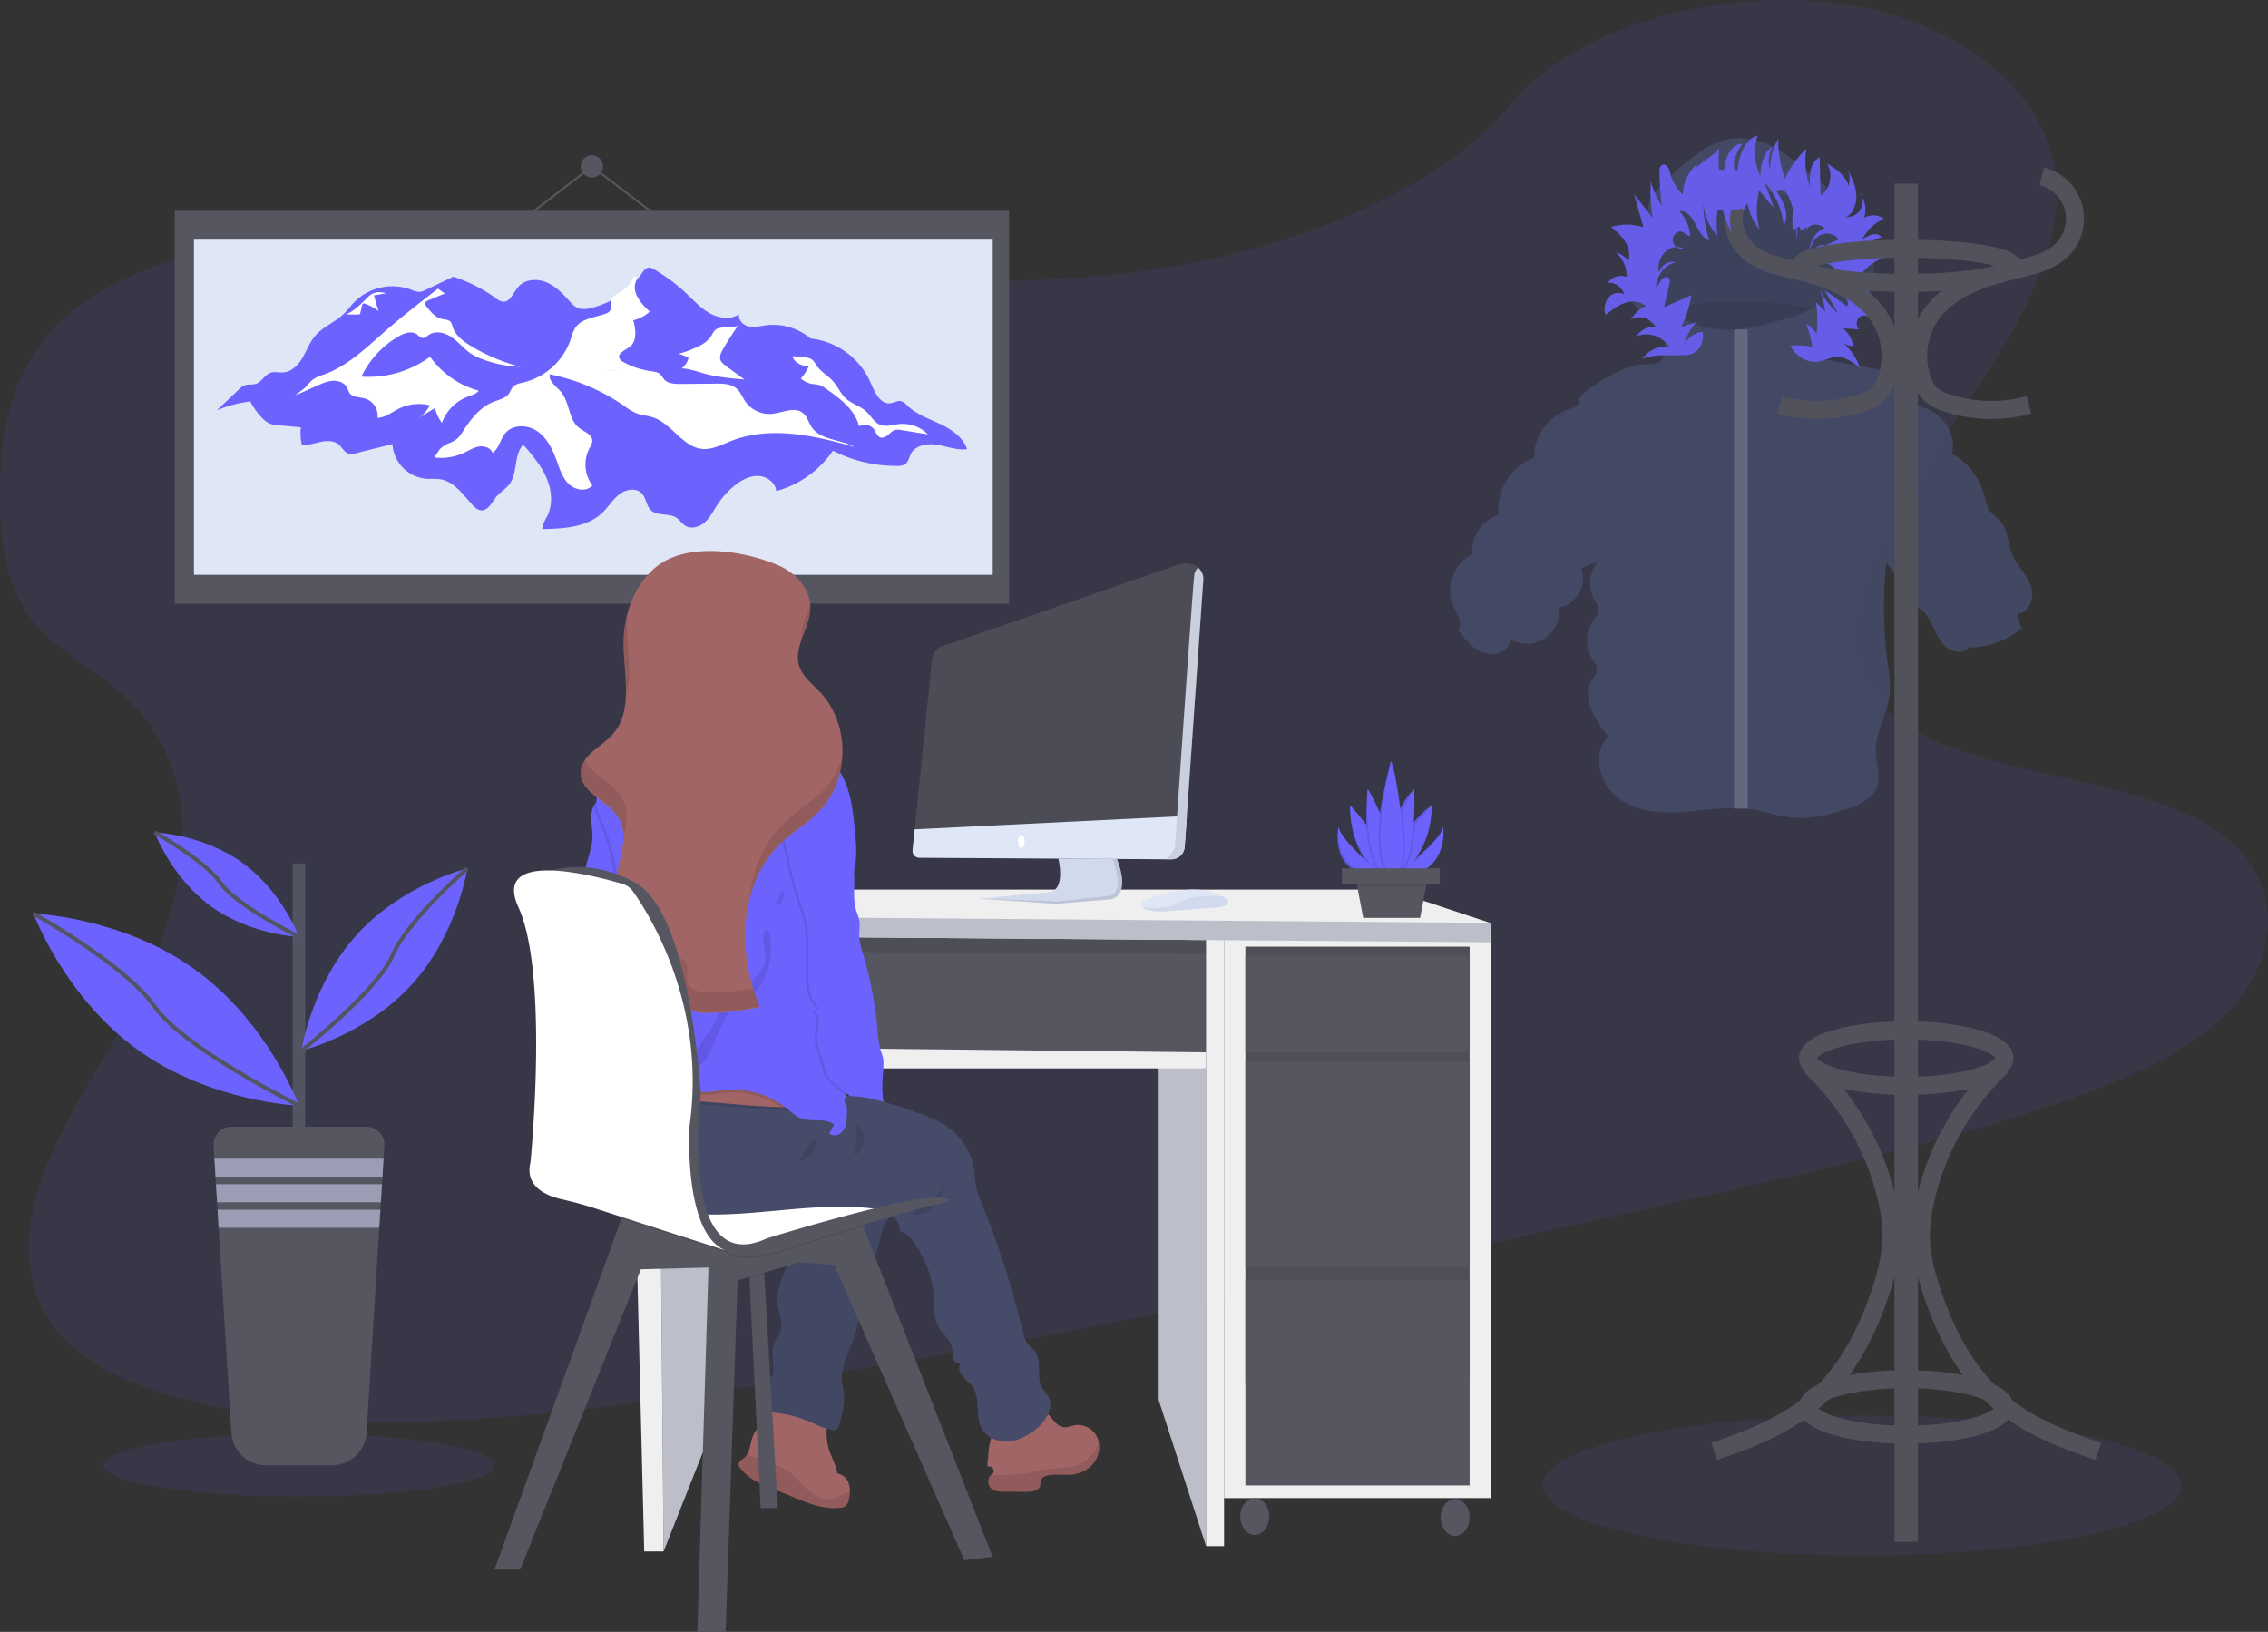 <svg data-name="Layer 1" xmlns="http://www.w3.org/2000/svg" xmlns:xlink="http://www.w3.org/1999/xlink" width="1130.08" height="813.14"><rect width="100%" height="100%" fill="#333333" stroke="none"/><defs><linearGradient id="a" x1="335.59" y1="227.76" x2="336.95" y2="227.76" gradientUnits="userSpaceOnUse"><stop offset="0" stop-color="gray" stop-opacity=".25"/><stop offset=".54" stop-color="gray" stop-opacity=".12"/><stop offset="1" stop-color="gray" stop-opacity=".1"/></linearGradient><linearGradient id="b" x1="336.95" y1="228.29" x2="344.66" y2="228.29" xlink:href="#a"/><linearGradient id="c" x1="458.41" y1="588.17" x2="460.73" y2="588.17" xlink:href="#a"/></defs><path d="M584.48 132.75c-71.37 12.06-142.64 6.89-211.2-.63s-136.95-17.34-208.35-14.38c-45.93 1.9-97.08 11-129.15 37.45C4.91 180.63.1 214.96.04 245.95c-.08 23.31 1.94 47.43 18.46 66 11.48 12.88 29.15 22.11 42.46 34 46.31 41.3 32.23 106.33 1.84 161.62-14.26 25.94-31.7 51.45-41.41 78s-11 55 6.38 76.65c17.18 21.35 50.49 33.49 85.27 39.76 70.54 12.74 149.13 4.83 225.17-5.89 168.28-23.73 334.83-60.85 501.02-97.88 61.49-13.71 123.25-27.48 182.49-47.24 32.9-11 66.4-24.69 87.65-46 27-27 27.68-63.93 1.66-86-43.66-37-142.48-28.79-176.25-71.09-18.58-23.29-10.49-54.92 4.3-82.86 31.71-59.92 93-119.12 85.06-178.86-5.48-41-47.29-74.93-103.33-83.77-58.74-9.26-134.18 8.3-168 49.56-34.77 42.51-105.31 70.16-168.33 80.8z" fill="#6c63ff" opacity=".1"/><path fill="#565661" d="M87.07 105.03h415.7v195.79H87.07z"/><path fill="#dfe6f5" d="M96.65 119.43h398v166.99h-398z"/><path d="M124.67 200.04a61.67 61.67 0 00-16.63 4.44l11-10.46a8.59 8.59 0 012.82-2c1.78-.68 3.83-.16 5.65-.76 2.93-1 4.39-4.52 7.31-5.53 2-.68 4.18 0 6.28-.15 4.19-.28 7.51-3.7 9.64-7.33s3.56-7.7 6.29-10.9c3.87-4.55 9.87-6.75 14.19-10.89 1.92-1.84 3.47-4 5.31-5.93a26.83 26.83 0 0128.32-6.21 10.45 10.45 0 004.19 1.11 8.81 8.81 0 003.27-1.07l13.54-6.49a75.79 75.79 0 0121.19 10.7 7.45 7.45 0 003.54 1.73c3.62.29 5.16-4.36 7.47-7.16 3.16-3.84 9.06-4.44 13.71-2.67s8.28 5.43 11.58 9.1c1.51 1.69 3.1 3.48 5.26 4.15a10.76 10.76 0 005.43-.13 43 43 0 0025.76-17.37c.93-1.36 2.08-2.94 3.73-2.92a4.68 4.68 0 012.22.81 88.52 88.52 0 0116.21 12.08c3.74 3.52 7.24 7.41 11.73 9.91s10.35 3.32 14.64.51c-.7 2.79 2 5.47 4.81 6.06s5.72-.22 8.58-.59a28.92 28.92 0 0122.18 6.57 37.06 37.06 0 0129.73 21.64c2.12 4.89 4.93 11.44 10.2 10.63 1.77-.27 3.47-1.45 5.21-1a7 7 0 013 2.12c4.52 4.4 10.69 6.53 16.38 9.23s11.45 6.56 13.45 12.53c-4.93.69-9.8-1.3-14.71-2.13s-10.9.05-13.25 4.45c-.94 1.78-1.25 4.05-2.9 5.2a6.62 6.62 0 01-3.71.83 68.68 68.68 0 01-32.25-7.58 50.73 50.73 0 01-28.27 20.15c-.32-4.34-4.84-7.5-9.2-7.56s-8.42 2.26-11.78 5a41.93 41.93 0 00-8.43 9.45c-1.93 3-3.53 6.23-6.15 8.6s-6.72 3.61-9.73 1.75c-1.67-1-2.74-2.85-4.38-3.95-3.73-2.49-9.43-.67-12.71-3.74-2.37-2.22-2.41-6.14-4.68-8.46-2.87-2.93-8-1.95-11.21.58s-5.35 6.21-8.3 9.05c-7.65 7.37-19.36 8-30 8.2 0-2.37 1.48-4.43 2.52-6.55 2.95-6 2.14-13.25-.57-19.34s-7.11-11.18-11.42-16.18c-4.86 5.18-2.63 14.21-7 19.84-1.77 2.29-4.45 3.74-6.3 6-2.31 2.78-4.11 7.14-7.71 6.87-1.76-.13-3.18-1.45-4.37-2.75-4.59-5-8.82-11.32-15.49-12.62-2.61-.51-5.31-.16-8-.39a18.58 18.58 0 01-16.34-17.24c-5.64 1.53-11.68 2.84-17.32 4.37-1.57.43-3.28.86-4.8.27-2-.79-3-3.05-4.65-4.44-2.43-2-6-1.92-9.06-1.26s-6.17 1.78-9.31 1.43a26.14 26.14 0 01-.48-8.73l-11.2-1a13.7 13.7 0 01-4.32-.84 11.17 11.17 0 01-2.86-1.91 35.62 35.62 0 01-6.85-9.13z" fill="#6c63ff"/><path d="M152.26 192.91c1.38-1.43 2.56-3.09 4.21-4.19a19.66 19.66 0 014.66-2c12-4.23 21.37-13.47 30.95-21.83 8.44-7.37 17.31-14.23 26.17-21.08l3.37 2.46-8.09 3.3c-.78.32-1.68.8-1.72 1.64a2.23 2.23 0 00.64 1.42c2.08 2.68 4.42 5.54 7.73 6.29 1.58.36 3.49.31 4.47 1.6a6.17 6.17 0 01.8 2.08c1.28 4.36 5.23 7.35 9.11 9.72a91.46 91.46 0 0024.66 10.42 58.1 58.1 0 01-19.18-3.88 27.3 27.3 0 01-5.23-2.57c-3.49-2.28-6.11-5.67-9.5-8.09s-8.23-3.71-11.64-1.32c-.93.66-1.83 1.6-3 1.54s-2-1.18-3-1.87c-2.55-1.82-6.11-.61-8.84.93a45.76 45.76 0 00-18.72 20.19 52.19 52.19 0 0034.2-9.89 44.1 44.1 0 0024.27 16.91c-1.44 1.75-3.81 2.32-5.92 3.14a21.7 21.7 0 00-12.45 12.92 20.7 20.7 0 01-3.46-7.39 98.35 98.35 0 00-9.4 6 20.36 20.36 0 006.86-7.39 22.94 22.94 0 00-15.46 1.66c-3.5 1.72-6.74 4.4-10.64 4.61a9 9 0 00-6.29-9.69c-2.75-.77-6.3-.45-7.78-2.9a20.41 20.41 0 01-.89-2.16c-1.14-2.55-4.16-3.83-6.95-3.75s-5.42 1.22-8 2.35c-3.68 1.62-7.33 3.4-11.07 4.86 1.69-1.44 3.58-2.48 5.13-4.04zM216.55 227.98a27.22 27.22 0 0014.54-2.31c2.48-1.15 4.85-2.69 7.54-3.15s5.94.61 6.83 3.2c3.23-2.32 3.82-6.93 6.41-9.95 3.81-4.45 11.2-4.17 16-.8s7.48 9 9.48 14.46c1.51 4.16 2.86 8.61 6 11.7s8.91 4.09 11.84.77a17.41 17.41 0 01-1.58-18.33c.68-1.29 1.55-2.59 1.5-4-.11-3.14-4-4.38-6.5-6.3-5.41-4.14-4.7-12.78-9.08-18-2.32-2.77-6.25-5.21-5.58-8.76a98.4 98.4 0 0137.09 15.78 30.42 30.42 0 005.82 3.53c2.76 1.11 5.81 1.24 8.62 2.2 9.35 3.18 14.76 14.88 24.6 15.69 4.9.4 9.49-2.12 14.07-3.93 19.47-7.69 41.44-2.84 61.57 2.91-7-3.85-16.89-3.28-21.33-9.92-1.52-2.27-2.19-5.19-4.3-6.93-4.14-3.42-10.19-.13-15.54.38a14.65 14.65 0 01-13.2-6.19c-1.44-2.11-2.35-4.63-4.24-6.33-2.77-2.48-6.86-2.58-10.58-2.54l-17.45.16c-2.93 0-6.23-.11-8.19-2.29a24.12 24.12 0 00-2.12-2.69c-1.15-1-2.75-1.13-4.24-1.34a40.63 40.63 0 01-13.88-4.59 4.12 4.12 0 01-2-1.8c-1.12-2.65 2.94-4.12 5.21-5.89 3.7-2.9 2.88-8.61 1.7-13.15a16.82 16.82 0 008.15-4.34c-4.2-3.87-8.81-9.15-7-14.56.4-1.19.62-3.12-.63-3.09a18.88 18.88 0 01-8 8.62 7.27 7.27 0 00-2.88 2.13c-1.27 2 .05 5.05-1.53 6.83a4.77 4.77 0 01-2.05 1.2c-5.27 1.89-11.76 2.28-14.93 6.9a23.46 23.46 0 00-2.39 6 33.12 33.12 0 01-23.51 21.31c-1.82.42-3.81.75-5.09 2.11-1 1-1.34 2.43-2.17 3.55-1.66 2.25-4.67 2.86-7.28 3.86-7.47 2.85-12.06 9.37-16.23 15.82-1.76 2.72-3.05 3.54-5.94 4.81a14.8 14.8 0 00-4.77 2.94c-.27.3-2.99 4.29-2.76 4.32z" fill="#fff"/><path d="M348.58 172.27a49.26 49.26 0 01-10.4 4 20.85 20.85 0 014.9 2.11 9.31 9.31 0 01-3.44 5.19c4 .13 7.79 1.6 11.64 2.65 6.39 1.73 13 2.3 19.62 2.87l-9-6.57c-1.32-1-2.74-2.06-3.07-3.66a6.47 6.47 0 011.08-4.19c2.28-4.31 5.05-8.25 7.67-12.33-3.22 1.11-7.45.19-10.35 1.54-1.81.84-2.13 2.62-3.21 4.11a15.09 15.09 0 01-5.44 4.28zM403.04 182.33a20.49 20.49 0 01-4 6.26 11 11 0 005.75 2.75 27.39 27.39 0 013.27.47 11.92 11.92 0 013.47 1.87c7 4.85 14.53 10.44 16.48 18.73a5.87 5.87 0 017.66 1.73c.86 1.31 1.3 3.09 2.73 3.73s3-.2 4.13-1.17 2.25-2.16 3.72-2.5a7.14 7.14 0 012.76.09l13.31 2.15a17.61 17.61 0 00-14.26-5.13c-3.22.35-6.58 1.57-9.57.35s-4.53-4.44-6.89-6.62c-3-2.78-7.33-3.84-10.32-6.65-2.49-2.36-3.81-5.7-6.07-8.28-2.45-2.81-5.94-4.63-8.09-7.67-.87-1.23-1.56-2.68-2.84-3.46-2.25-1.36-6.87-1.24-9.43-1.48.61 3.01 5.31 5.38 8.19 4.83zM171.79 156.57a66.89 66.89 0 006.79.12 1.2 1.2 0 00.63-.15 1.15 1.15 0 00.35-.71l.81-3.58a1.41 1.41 0 01.4-.84 1.4 1.4 0 011.36 0 25.16 25.16 0 016.51 3.62q-1.28-3.87-2.28-7.83l6.13-1.08c-4.65-1.11-7-.55-10 2.74-1.76 1.89-8 7.88-10.7 7.71z" fill="#fff"/><circle cx="294.92" cy="82.92" r="5.57" fill="#565661"/><path fill="none" stroke="#565661" stroke-miterlimit="10" d="M259.22 110.42l35.7-27.5 36.07 27.5"/><path d="M335.59 227.62l.44.28.92-.1z" transform="translate(-34.96 -43.43)" fill="url(#a)"/><path d="M337 227.8l7.71 1a17.93 17.93 0 00-7.71-1z" transform="translate(-34.96 -43.43)" fill="url(#b)"/><path fill="#565661" d="M322 461.24h283.43v65.63H322z"/><path opacity=".1" d="M322 461.24h283.43v65.63H322z"/><path fill="#bcbec9" d="M355.91 529.03l1.99 175.21-27.26 68.82-2.11-244.03h27.38z"/><path fill="#565661" d="M324.99 473.84l275.95 1.66v48.88H324.99v-50.54z"/><path fill="#bcbec9" d="M577.33 529.03l23.61 3.33V770.4l-23.61-72.81V529.03z"/><path fill="#efeff0" d="M609.91 463.87H742.9v282.6H609.91z"/><path fill="#565661" d="M620.55 471.72h111.71v217.23H620.55z"/><path opacity=".1" d="M620.55 471.72h111.71v217.23H620.55z"/><path fill="#565661" d="M620.55 476.17h111.71v48.21H620.55zM620.55 529.03h111.71v102.4H620.55zM620.55 637.75h111.71v102.4H620.55z"/><ellipse cx="625.21" cy="755.67" rx="7.2" ry="9.2" fill="#565661"/><ellipse cx="725.06" cy="756.11" rx="7.2" ry="9.2" fill="#565661"/><path fill="#efeff0" d="M321 773.06h9.64l-2.65-306.74h-14.64L321 773.06zM600.94 463.87V770.4h8.97V466.32l-8.97-2.45z"/><path fill="#efeff0" d="M328.46 521.38v10.98h272.48v-7.98l-272.48-3zM346.93 443.26h345.44l50.2 16.62v9.64l-430.88-3.32v-9.81l35.24-13.13z"/><path fill="#bcbec9" d="M311.69 456.39l430.88 3.49v9.64l-430.88-3.32v-9.81z"/><path d="M460.68 589.14l-2-.3v-.25c-.06-.47-.13-.93-.2-1.4.82.65 1.6 1.3 2.32 1.95z" transform="translate(-34.96 -43.43)" fill="url(#c)"/><path d="M382.26 700.12c1.3-.3 2.62-.55 3.94-.73a47.42 47.42 0 0126.62 3.92c-.84 6.18-1.67 12.57.11 18.54 1.24 4.2 3.73 8 4.26 12.38a7.3 7.3 0 015.75 5.08 11.05 11.05 0 01.57 3.56 19 19 0 01-.56 4.44 4.48 4.48 0 01-4.8 4c-7.74.88-15.33-2.17-22.53-5.16l-14-5.82c-1.64-.68-3.29-1.37-4.86-2.21a26.63 26.63 0 01-7.79-6.37 3.55 3.55 0 01-.91-1.65c-.26-1.76 1.8-2.81 3.11-4a6.23 6.23 0 001-1.22c1.55-2.34 1.7-5.57 2.63-8.33 2.2-6.55 9-10.77 11.4-17.16.13-.35.25-.7.35-1.06" fill="#a26565"/><path d="M423.51 742.87a19 19 0 01-.56 4.44 4.48 4.48 0 01-4.8 4c-7.74.88-15.33-2.17-22.53-5.16l-14-5.82c-1.64-.68-3.29-1.37-4.86-2.21a26.63 26.63 0 01-7.79-6.37 3.55 3.55 0 01-.91-1.65c-.26-1.76 1.8-2.81 3.11-4a6.23 6.23 0 001-1.22c3.86.83 8.65 3.26 11.6 4.2a35.22 35.22 0 018.44 3.53c3.68 2.36 6.33 6 9.45 9s7.15 5.73 11.5 5.36a19 19 0 006.54-2.26z" opacity=".1"/><path d="M407.12 600.76a4.63 4.63 0 01-1.7 5c-1.31.81-3 .7-4.3 1.58-1.61 1.13-1.84 3.37-2.12 5.31-1 6.67-4.31 12.72-7.14 18.85s-5.22 12.82-4.18 19.48c.71 4.52 2.93 9.34.85 13.41-.51 1-1.27 1.89-1.85 2.86-2.85 4.76-1.23 10.79-1.34 16.33a3.23 3.23 0 01-.39 1.77 4.89 4.89 0 01-1.58 1.22 8.38 8.38 0 00-3.41 6.43 24.57 24.57 0 00.9 7.46 4.44 4.44 0 001.23 2.6 4.6 4.6 0 002.69.76 59.84 59.84 0 0118.26 4.44c3.79 1.58 7.47 3.56 11.5 4.32a3 3 0 002.36-.25 3.25 3.25 0 001-1.73c1.55-5.1 3.12-10.36 2.59-15.66-.23-2.28-.84-4.51-1-6.79-.7-9 5.39-17.12 7.32-26 .87-4 .87-8.14 1.49-12.18 1.68-11.07 7.78-21 10.13-31.95a34.73 34.73 0 011.52-6c1.75-4.24 5.8-7.68 5.89-12.27a4.78 4.78 0 00-.76-2.86 6.48 6.48 0 00-3.57-2 121.87 121.87 0 00-16.63-3.32 31.35 31.35 0 00-7.78-.54 22.9 22.9 0 00-9.52 3.36c-3.78 2.36-1.3 2.93-.46 6.37z" fill="#454b69"/><path d="M407.12 600.76a4.63 4.63 0 01-1.7 5c-1.31.81-3 .7-4.3 1.58-1.61 1.13-1.84 3.37-2.12 5.31-1 6.67-4.31 12.72-7.14 18.85s-5.22 12.82-4.18 19.48c.71 4.52 2.93 9.34.85 13.41-.51 1-1.27 1.89-1.85 2.86-2.85 4.76-1.23 10.79-1.34 16.33a3.23 3.23 0 01-.39 1.77 4.89 4.89 0 01-1.58 1.22 8.38 8.38 0 00-3.41 6.43 24.57 24.57 0 00.9 7.46 4.44 4.44 0 001.23 2.6 4.6 4.6 0 002.69.76 59.84 59.84 0 0118.26 4.44c3.79 1.58 7.47 3.56 11.5 4.32a3 3 0 002.36-.25 3.25 3.25 0 001-1.73c1.55-5.1 3.12-10.36 2.59-15.66-.23-2.28-.84-4.51-1-6.79-.7-9 5.39-17.12 7.32-26 .87-4 .87-8.14 1.49-12.18 1.68-11.07 7.78-21 10.13-31.95a34.73 34.73 0 011.52-6c1.75-4.24 5.8-7.68 5.89-12.27a4.78 4.78 0 00-.76-2.86 6.48 6.48 0 00-3.57-2 121.87 121.87 0 00-16.63-3.32 31.35 31.35 0 00-7.78-.54 22.9 22.9 0 00-9.52 3.36c-3.78 2.36-1.3 2.93-.46 6.37z" opacity=".05"/><path fill="#565661" d="M387.55 751.47h-8.53l-5.58-114.64-.39-6.52 7.25-2.55.49 6.93 6.76 116.78z"/><path opacity=".1" d="M380.79 634.69l-7.35 2.14-.39-6.52 7.25-2.55.49 6.93z"/><path fill="#565661" d="M494.58 775.72l-14.07 1.7-64.82-147.11-17.48-1.28-30.7 8.96-5.97 175.15h-14.07l5.54-181.55-33.69.86-60.12 149.66h-12.79l63.23-174.91 2.44-6.74 94.23-3.23 23.49 13.17.3.76 64.48 164.56z"/><path d="M430.1 611.16c-20.25 6.1-41.27 12.76-41.27 12.76s-19.17 6.69-27.29 0a12.27 12.27 0 00-3.39-1.87 16.7 16.7 0 003.39 1.87l-51.9-16.73 2.43-6.73 94.24-3.23 23.49 13.17z" opacity=".1"/><path d="M334.25 582.13l38.37-8.56s91.68 17.06 98.5 23.88c0 0-73.34 14.92-81.44 20s-56.29 10.73-55.43-35.32z" fill="#fff"/><path d="M317.75 486.24c-3 9.51-11.19 18.08-21.16 18.49a3.69 3.69 0 01-2.11-.38c-1.25-.78-1.28-2.61-.77-4s1.4-2.64 1.54-4.1a2.68 2.68 0 00-.06-.89c-.26-1.19-1.23-2.25-2.37-2a4 4 0 00.85-5.31 12 12 0 01-1.22-1.64c-.83-1.7.46-3.61 1-5.43 1.11-4-1.71-8-1.94-12.17-.2-3.73 1.69-7.24 2.16-10.94.75-6-2.23-11.75-2.58-17.74-.24-4.18.79-8.32 1.94-12.35 1-3.6 2.13-7.24 2.2-11 0-2.73-.47-5.43-.6-8.15a14.19 14.19 0 011.31-7.24 5.79 5.79 0 013.29-2.81c3.28-1.1 5.43.61 5.91 3.72.8 5.29.34 10.69 1.39 16a75 75 0 004.39 14.49c1.77 4.22 3.92 8.3 5.28 12.67a69.8 69.8 0 012.19 11c1.34 9.99 2.39 20.27-.64 29.78z" fill="#6c63ff"/><path d="M545.51 728.28a15.51 15.51 0 01-10.93 6.44c-4.34.54-8.85-.55-13.06.64a4 4 0 00-3 2.31 24.54 24.54 0 00-.19 2.45c-.49 2.67-4 3.27-6.73 3.25l-11.26-.07c-2.34 0-4.93-.13-6.61-1.75a4.92 4.92 0 01-.1-6.48 2.22 2.22 0 10-1.44-4.2 11.94 11.94 0 01.21-4.41c0-4.18 1-11.18 3.94-14.45 3.61-4.07 9.87-9.33 15.32-10.42a12 12 0 0110.38 2.98c2.58 2.4 4.46 6.16 8 6.58 1.93.24 3.79-.67 5.7-1a10.61 10.61 0 0110.81 5.71 11.26 11.26 0 011 3.13 13 13 0 01-2.04 9.29z" fill="#a26565"/><path d="M545.51 728.28a15.51 15.51 0 01-10.93 6.44c-4.34.54-8.85-.55-13.06.64a4 4 0 00-3 2.31 24.54 24.54 0 00-.19 2.45c-.49 2.67-4 3.27-6.73 3.25l-11.26-.07c-2.34 0-4.93-.13-6.61-1.75a4.92 4.92 0 01-.1-6.48c6.5-.27 12.89 0 19.37-1.34 2.63-.53 5.22-1.23 7.88-1.6 5.76-.82 11.89-.12 17.18-2.56 4.41-2 7.57-6.07 9.44-10.61a13 13 0 01-1.99 9.32z" opacity=".1"/><path d="M515.8 712.47c-4 3.1-8.69 5.52-13.73 5.78s-10.39-2-12.86-6.38c-3.61-6.43-.41-15.37-4.83-21.27-1.38-1.85-3.37-3.16-4.83-4.95s-2.3-4.48-1-6.38c-1.57.6-3.23-.92-3.69-2.54s-.17-3.36-.45-5c-.73-4.35-5-7.14-7.05-11s-1.77-8.87-2-13.44a51 51 0 00-11.8-30.35c-1.36-1.62-3.1-3.27-5.22-3.19.37-3.66-2.07-7.16-5.23-9s-6.92-2.46-10.58-2.82c-36.93-3.64-75.41 10.09-110.67-1.46-9.81-3.21-19.27-8.58-25.27-17a29.72 29.72 0 01-5.29-22.48v-.14c1.39-7.1 5.14-8.85 11.35-12.09a136.24 136.24 0 0122.39-9.39c15-4.69 31.15-6.38 46.63-2.94 7.23 1.62 14.2 4.3 21.44 5.87 2.85.62 5.72 1.06 8.61 1.43 4.49.56 9 .93 13.52 1.45a204.53 204.53 0 0142.46 9.55c5.13 1.74 10.26 3.73 14.67 6.88a32.5 32.5 0 0113.06 21.5c.42 2.94.43 6 1.07 8.85a45 45 0 002.4 7 465.63 465.63 0 0120.89 65 15.79 15.79 0 001.67 4.7c1.28 2.07 3.48 3.46 4.77 5.53 3 4.88.11 11.69 2.77 16.77.92 1.76 2.45 3.15 3.37 4.91 2.98 5.7-1.45 12.63-6.57 16.6z" fill="#454b69"/><path d="M464.7 597.57a16.5 16.5 0 003.63-4 7.46 7.46 0 001.1-5.17 14.79 14.79 0 01-3.89 12.72c-2.51 2.57-7.22 5.09-10.89 4.21.52-2.94 7.72-5.76 10.05-7.76zM402.22 547.73a6.71 6.71 0 01-4.44 4.58 18.5 18.5 0 01-6.59.77h-2c-26.24-.58-52.76-6.4-78.39-.85a56.76 56.76 0 00-9.06 2.67 40.9 40.9 0 00-10.41 6v-.14c1.39-7.1 5.14-8.85 11.35-12.09a136.24 136.24 0 0122.36-9.3c15-4.69 31.15-6.38 46.63-2.94 7.23 1.62 14.2 4.3 21.44 5.87 2.85.62 5.72 1.06 8.61 1.43a6.91 6.91 0 01.5 4z" opacity=".1"/><path d="M402.22 546.3a6.7 6.7 0 01-4.44 4.59 18.27 18.27 0 01-6.59.76h-2c-26.24-.58-52.76-6.4-78.39-.85a57.78 57.78 0 00-9.06 2.66 41.2 41.2 0 00-10.85 6.4q-1.15-3.16-2.29-6.33c-.92-2.52 2-3.08 2.56-5.34.37-1.53-.26-3.27-.58-4.9a8.55 8.55 0 01-.16-1.21c-.18-3.61 1.11-5.69 4.07-7.64 8.78-5.8 19.49-9.78 29.51-12.77a73 73 0 0116.4-3.18c7.88-.46 15.75 1 23.42 2.85 9.43 2.33 18.76 5.41 27.12 10.34 4.11 2.42 8.1 5.43 10.29 9.68a7.6 7.6 0 01.99 4.94z" fill="#a26565"/><path d="M317.75 486.24c-3 9.51-11.19 18.08-21.16 18.49a3.69 3.69 0 01-2.11-.38c-1.25-.78-1.28-2.61-.77-4s1.4-2.64 1.54-4.1a2.68 2.68 0 00-.06-.89c5.29-7.46 10.42-15 12.45-23.83a12.74 12.74 0 00.37-4.67c-.27-1.8-1.18-3.43-1.68-5.17-.88-3.08-.47-6.34-.22-9.53a88 88 0 00-6.84-41.14c-1.35-3.12-2.89-6.28-3.36-9.61a5.79 5.79 0 013.29-2.81c3.28-1.1 5.43.61 5.91 3.72.8 5.29.34 10.69 1.39 16a75 75 0 004.39 14.49c1.77 4.22 3.92 8.3 5.28 12.67a69.8 69.8 0 012.19 11c1.37 9.97 2.42 20.25-.61 29.76zM402.22 546.3a6.7 6.7 0 01-4.44 4.59 18.27 18.27 0 01-6.59.76h-2a43.57 43.57 0 00-29-7c-3.26.39-6.52 1.15-9.78.85-6.59-.6-11.93-5.34-17.8-8.37a37.38 37.38 0 00-41.43 5.62l-.57.5a8.55 8.55 0 01-.16-1.21c-.18-3.61 1.11-5.69 4.07-7.64 8.78-5.8 19.49-9.78 29.51-12.77a73 73 0 0116.4-3.18c7.88-.46 15.75 1 23.42 2.85 9.43 2.33 18.76 5.41 27.12 10.34 4.11 2.42 8.1 5.43 10.29 9.68a7.6 7.6 0 01.96 4.98z" opacity=".1"/><path d="M424.65 436.76l-.14.36c-2.24 5.81-6.36 10.72-9 16.38-3.33 7.17-4.15 15.21-4.89 23.09-.64 6.75-1.27 13.54-.76 20.31 1.28 16.68 9.43 32.5 11.61 48.86a54.31 54.31 0 01.41 11.41c-.18 2.41-.62 5-2.22 6.78s-4.71 2.48-6.43.77c.77-1.47 1.55-2.93 2.33-4.4-4.57-3.55-11.45-1-16.79-3.22-2.35-1-4.23-2.8-6.2-4.41a43.48 43.48 0 00-32.39-9.46c-3.26.4-6.52 1.16-9.78.86-6.59-.61-11.93-5.34-17.8-8.37a37.4 37.4 0 00-41.43 5.61c-1.4 1.3-3.28 2.82-5 2a4.16 4.16 0 01-1.55-1.69c-6.55-11.19-1.73-25.62 5.27-36.52s16.27-20.95 19.15-33.55a12.53 12.53 0 00.37-4.67c-.27-1.8-1.18-3.43-1.68-5.17-.88-3.08-.47-6.34-.22-9.53a88 88 0 00-6.84-41.14c-1.6-3.73-3.5-7.51-3.5-11.56 0-6.38 4.57-11.67 8.35-16.8 4.35-5.9 8-12.43 13.51-17.28 5.22-4.61 12.78-7.43 19.24-5.09a119.94 119.94 0 0133.56-3.24c3.9.18 7.93.59 11.35 2.48 3.66 2 6.29 5.56 9.89 7.69 2.63 1.57 5.66 2.31 8.52 3.41a35.21 35.21 0 0118.36 16.45c4 7.75 5 16.66 5.88 25.34.86 8.11 1.66 16.61-1.18 24.3z" fill="#6c63ff"/><path d="M409.86 496.9c1.28 16.68 9.43 32.5 11.61 48.86-4.36-3.72-10.41-7.4-11.24-11.69-.9-4.64-3.78-10.72-4.26-15.41s2.81-10.42-.64-13.64c-1.68-1.57 2.79-1.13 1.15-2.74-3.69-3.59-4.6-9.12-4.83-14.25-.39-9.08.76-18.26-.91-27.19-1-5.51-3.09-10.76-4.76-16.11-1.94-6.23-3.34-12.61-4.74-19a133.12 133.12 0 01-3-17.26c-.43-5-.23-10.3 2-14.86s6.74-8.26 11.8-8.19c16.92.22 14 23.16 17.72 33.76 1.49 4.22 3.5 8.3 4.31 12.7a33.66 33.66 0 01.48 5.22c-2.24 5.81-6.36 10.72-9 16.38-3.33 7.17-4.15 15.21-4.89 23.09-.68 6.77-1.31 13.56-.8 20.33z" opacity=".1"/><path d="M420.86 418.92c1.49 4.22 3.5 8.3 4.31 12.7 1.35 7.37-.74 15.2 1.53 22.34a38.92 38.92 0 011.48 4.67c.39 2.27-.06 4.59-.06 6.9 0 3.72 1.17 7.32 2.21 10.89a194.63 194.63 0 016.95 37.15 46.59 46.59 0 001.59 10 33.21 33.21 0 011.08 3.38 17.48 17.48 0 01.19 4.63c-.27 4.9-.82 9.82-.27 14.7s2.33 9.83 6 13.1c-3.28.71-6.75 1.42-9.95.37-4.5-1.47-7.2-6-9.49-10.12-2.9-5.26-13.92-10-15.06-15.91-.89-4.63-3.77-10.71-4.25-15.41s2.8-10.41-.65-13.63c-1.67-1.57 2.8-1.14 1.15-2.74-3.68-3.59-4.59-9.12-4.82-14.26-.39-9.07.75-18.25-.91-27.18-1-5.51-3.09-10.76-4.76-16.12-1.94-6.22-3.34-12.6-4.74-19a131.73 131.73 0 01-3-17.26c-.43-5-.24-10.31 2-14.87s6.75-8.25 11.8-8.19c16.85.31 13.95 23.26 17.67 33.86z" fill="#6c63ff"/><path d="M372.64 422.83c1.58 1.85 3.61 3.88 6 3.52a1.3 1.3 0 01-1.77.42 3.8 3.8 0 01-1.33-1.53l-3.42-5.77c-.45-.75-3.55-5.12-4.31-2.6-.3 1.07 4.06 5.06 4.83 5.96zM370.8 437.22a7.62 7.62 0 00-2.23-5 12.5 12.5 0 00-4.13-2.49c-3.75-1.54-8.19-2.78-12.26-2.58 1.48 2.16 6.23 3.45 8.61 4.67q5.06 2.61 10.01 5.4zM381.45 478.18c-.69 5.12-4.88 9-9.12 12s-9 5.58-11.77 9.92c-1.92 3-2.78 6.48-4.41 9.61-1.8 3.45-4.49 6.35-6.64 9.59s-3.83 7.11-3.17 10.95a1.29 1.29 0 00.46.92 1.31 1.31 0 001.27-.14c4.36-2.28 6.08-7.49 7.91-12a138.65 138.65 0 016.48-13.32c1.08-2 2.27-4.18 4.28-5.29a37.55 37.55 0 014.22-1.47 14.19 14.19 0 005.21-4.09 34.34 34.34 0 008-23.31c-.06-1.79-.16-10.41-2.85-7.75s.59 10.9.13 14.38z" opacity=".1"/><path d="M388.04 281.81c8.6 3.75 16 12 15.73 21.35-.23 9.82-8.45 19.07-5.62 28.48 1.64 5.46 6.58 9.12 10.49 13.27 14.89 15.76 14.86 43.27-.08 59-5.72 6-13.07 10.27-19.12 16-21.33 20.1-22.24 54.87-10.82 81.86a133.14 133.14 0 01-26.62 3c-4.19.05-9.32-.71-10.84-4.62-1.4-3.61 1-8.49-1.76-11.16-1.3-1.25-3.25-1.42-5-1.71-11.26-1.82-20.5-10.81-24.72-21.4s-4-22.51-1.58-33.65c1.72-8.05 4.41-16.91.42-24.11-5-9.06-19.38-12.88-19.16-23.24.18-8.49 10.19-12.62 15.87-18.93 10.48-11.62 5.49-29.65 5.47-45.31 0-13.78 4.82-28 15.08-37.18 15.26-13.77 44.65-9.3 62.26-1.65z" fill="#a26565"/><g opacity=".1"><path d="M310.16 397.85c-4.39-7.92-15.92-11.84-18.6-19.63a11.09 11.09 0 00-2.16 6.26c-.22 10.36 14.14 14.18 19.16 23.25a18.89 18.89 0 012 10.42c1.58-6.96 2.97-14.22-.4-20.3zM399.3 318.82c1.8-5.25 4.41-10.55 4.54-16a15 15 0 00-.05-1.77c-2.01 5.99-5.09 11.86-4.49 17.77zM311.88 346.79c3.44-10.87.47-24.35.46-36.41 0-1.46.06-2.93.17-4.39a57.74 57.74 0 00-1.78 14.26c.02 8.61 1.53 17.95 1.15 26.54zM410.23 393.68c-5.72 6-13.07 10.27-19.12 16-10.8 10.17-16.35 24.1-17.74 38.87 2.58-11 7.79-21.13 16.14-29 6-5.7 13.4-9.95 19.12-16a42.49 42.49 0 0011.15-27.06 40.61 40.61 0 01-9.55 17.19zM353.67 494.51c-4.19 0-9.32-.72-10.84-4.63-1.4-3.6 1-8.48-1.76-11.16-1.3-1.25-3.26-1.42-5-1.71-11.25-1.81-20.49-10.81-24.71-21.39-3.11-7.82-3.78-16.35-3-24.77-.08.33-.15.66-.22 1-2.38 11.14-2.63 23.07 1.58 33.66s13.46 19.58 24.71 21.39c1.78.29 3.74.47 5 1.71 2.79 2.68.36 7.56 1.76 11.16 1.52 3.91 6.65 4.68 10.84 4.63a133.23 133.23 0 0026.62-3 89.38 89.38 0 01-3.23-8.93 132.74 132.74 0 01-21.75 2.04z"/></g><path d="M386.42 450.9c2.47 1.86 5.15-5.23 3.62-7-.41.46-4 6.74-3.62 7zM396.95 579.24c2.91-1 6-2 7.9-4.4 1.57-1.93 2.86-9.59-.46-5.92-2.82 3.13-4.15 7.3-7.44 10.32zM426.58 571.21c-.35 2.36-1 4.81-2.67 6.51-.31.32-1 .52-1.09.09a25.29 25.29 0 005.16-3.64c3.38-3.35 3.84-11.6-1.31-13.79-.05 3.62.46 7.19-.09 10.83z" opacity=".1"/><path d="M462.15 556.34s-28.38-11.15-38.64-10 11.62 17.32 11.62 17.32l13.08 8.82s8-3 8.53-3.23 5.41-12.91 5.41-12.91z" fill="#454b69"/><path d="M266.88 436.72s21.32-12.36 49.46 3 32.83 105.75 32.83 105.75-11.51 92.1 32.87 71.62c0 0 81-25.15 89.11-19.61 0 0 7.68 0-7.67 3.41s-74.62 22.17-74.62 22.17-19.17 6.7-27.29 0-31.13.86-34.12-45.2a801 801 0 00-10.66-86.56l-7.91-23.45z" fill="#565661"/><path d="M264.32 579.14s9.38-93.38-6-127.07c-13.38-29.36 38.36-15.63 51.86-11.63a9.83 9.83 0 015.18 3.7c8 11.25 36.7 56.34 28.24 116.67 0 0-3.41 53.73 17.91 62.25l-65.69-21.16c-5.33-1.72-10.74-3.15-16.2-4.39-6.96-1.58-18.3-6.07-15.3-18.37z" fill="#fff"/><path d="M666.9 412.08s-4.59 21.38 15.84 23.91l1.27-2.37s-15.84-14.89-17.11-21.54z" fill="#6c63ff"/><path d="M690.5 433.45l-4.75 1-.47.11s-12.68-10.29-12.52-33.26a58.25 58.25 0 006 9.58c5.08 6.69 10.79 15.52 11.74 22.57z" fill="#6c63ff"/><path d="M692.11 435.66a3 3 0 01-2.56.33c-12.2-2.85-8.07-42.59-8.07-42.59.67.31 1.41 5.36 4.21 11.89 4.93 11.47 10.35 27.49 6.42 30.37zM719.16 412.08s.79 21.38-19.64 23.91l-1.26-2.37s19.63-14.89 20.9-21.54z" fill="#6c63ff"/><path d="M713.3 401.31c.16 22.97-16.26 33.26-16.26 33.26l-.47-.11-4.75-1c.94-7.05 6.66-15.92 11.67-22.56a51.49 51.49 0 019.81-9.59z" fill="#6c63ff"/><path d="M696.44 433.57a7.57 7.57 0 01-2.72 2.08 5 5 0 01-1 .33c-3 .7-4-1.46-3.88-5.14.28-6.55 4.4-17.9 8.09-26.39 2.66-6.12 7-10.76 7.66-11.06 0 .01-.18 30.95-8.15 40.18z" fill="#6c63ff"/><path d="M693.04 379.46s-13.62 48.3-1.9 55.58 4.9-51.31 1.9-55.58z" fill="#6c63ff"/><path d="M666.9 412.08s-4.59 21.38 15.84 23.91l1.27-2.37s-15.84-14.89-17.11-21.54z" opacity=".1"/><path d="M690.5 433.45l-4.75 1-.47.11s-12.68-10.29-12.52-33.26a58.25 58.25 0 006 9.58c5.08 6.69 10.79 15.52 11.74 22.57z" opacity=".1"/><path d="M692.11 435.66a3 3 0 01-2.56.33c-12.2-2.85-8.07-42.59-8.07-42.59.67.31 1.41 5.36 4.21 11.89 4.93 11.47 10.35 27.49 6.42 30.37zM719.16 412.08s.79 21.38-19.64 23.91l-1.26-2.37s19.63-14.89 20.9-21.54z" opacity=".1"/><path d="M713.3 401.31c.16 22.97-16.26 33.26-16.26 33.26l-.47-.11-4.75-1c.94-7.05 6.66-15.92 11.67-22.56a51.49 51.49 0 019.81-9.59z" opacity=".1"/><path d="M696.44 433.57a7.57 7.57 0 01-2.72 2.08 5 5 0 01-1 .33c-3 .7-4-1.46-3.88-5.14.28-6.55 4.4-17.9 8.09-26.39 2.66-6.12 7-10.76 7.66-11.06 0 .01-.18 30.95-8.15 40.18z" opacity=".1"/><path d="M693.04 379.46s-13.62 48.3-1.9 55.58 4.9-51.31 1.9-55.58z" opacity=".1"/><path d="M666.9 412.08s-2.69 21.38 17.74 23.91l1.27-2.37s-17.74-14.89-19.01-21.54z" fill="#6c63ff"/><path d="M692.4 433.45l-4.75 1-.47.11s-14.58-10.29-14.42-33.26c0 0 3.74 4 7.95 9.58 5.03 6.69 10.74 15.52 11.69 22.57z" fill="#6c63ff"/><path d="M692.4 433.45l-4.75 1c-4.5-3.95-6.29-14.27-6.94-23.57 5.03 6.69 10.74 15.52 11.69 22.57z" opacity=".1"/><path d="M694.04 435.66a3 3 0 01-2.56.33c-12.2-2.85-10-42.59-10-42.59.67.31 3.31 5.36 6.11 11.89 4.93 11.47 10.33 27.49 6.45 30.37zM719.16 412.08s2.69 21.38-17.74 23.91l-1.26-2.37s17.73-14.89 19-21.54z" fill="#6c63ff"/><path d="M713.3 401.31c.16 23-14.41 33.26-14.41 33.26l-.47-.11-4.75-1c.94-7.05 6.66-15.92 11.67-22.56 4.23-5.59 7.96-9.59 7.96-9.59z" fill="#6c63ff"/><path d="M705.34 410.89c-.61 8.67-2.19 18.22-6 22.69a9.06 9.06 0 01-.87.88l-4.75-1c.89-7.06 6.61-15.89 11.62-22.57z" opacity=".1"/><path d="M698.34 433.57a7.57 7.57 0 01-2.72 2.08 5 5 0 01-1 .33c-3 .7-4.05-1.46-3.88-5.14.28-6.55 4.4-17.9 8.09-26.39 2.66-6.12 5.12-10.76 5.76-11.06 0 .01 1.72 30.95-6.25 40.18z" fill="#6c63ff"/><path d="M694.04 435.66a3.35 3.35 0 01-1.93-.62c-5.74-3.57-5.85-17-4.49-29.75 4.9 11.47 10.3 27.49 6.42 30.37z" opacity=".1"/><path d="M698.34 433.57c-.66 1.42-1.55 2.18-2.72 2.08a3.92 3.92 0 01-1.63-.62 8.67 8.67 0 01-3.24-4.19c.28-6.55 4.4-17.9 8.09-26.39 1.31 11.8 1.75 24.29-.5 29.12z" opacity=".1"/><path d="M693.04 379.46s-11.72 48.3 0 55.58 3-51.31 0-55.58z" fill="#6c63ff"/><path fill="#565661" d="M711.41 437.42l-.82 4.27-2.98 15.68h-28.36l-2.98-15.68-.82-4.27h35.96z"/><path opacity=".1" d="M711.41 437.42l-.82 4.27h-34.32l-.82-4.27h35.96z"/><path fill="#565661" d="M668.65 432.67h48.77v8.08h-48.77z"/><path d="M552.77 448.18l-26.73 2.15-38.09-2.48.66-.06 35.28-3.4c8.08-3 2.48-20.45 2.48-20.45l27 1.38 2.15.11c9.61 22.42-2.75 22.75-2.75 22.75z" fill="#d1d9ec"/><path d="M552.77 448.18l-26.73 2.15-38.09-2.48.66-.06 38.5 1.38 25.8-2.8c7.32-1.93 3.13-14.64.49-21.05l2.15.11c9.58 22.42-2.78 22.75-2.78 22.75z" opacity=".1"/><path d="M599.54 289.38l-8.17 117.19-1.07 15.39a6.68 6.68 0 01-6.71 6.21h-2.48l-123-.75a3.45 3.45 0 01-3.41-3.79l1.06-10.39 8.65-85.06a7.13 7.13 0 014.73-6l117.23-40.59c4-1.38 8-.89 10.59 1.22a7.48 7.48 0 012.58 6.57z" fill="#4c4c56"/><path d="M591.37 406.57l-1.07 15.39a6.68 6.68 0 01-6.71 6.21h-2.48l-123-.75a3.45 3.45 0 01-3.41-3.79l1.06-10.39z" fill="#dfe6f5"/><ellipse cx="508.91" cy="419.33" rx="1.65" ry="3.3" fill="#fff"/><path d="M569.12 452.04s33.64-12.7 42.71-3.46c0 0 1.48 2.8-4.62 3.46l-24.65 2s-10.14.97-13.44-2z" fill="#d1d9ec"/><path d="M570.04 448.74c6.61-2.7 26.5-9.69 39.23-2 0 0-14.09-1.56-21.82 2.91S569.14 452 569.14 452l-.15-.28a2.13 2.13 0 011.05-2.98zM599.54 289.38l-9.24 132.6a6.68 6.68 0 01-6.71 6.21h-2.48a23.49 23.49 0 004.3-5.56s9.07-133.22 9.73-136.52a6.82 6.82 0 011.83-3.26 7.48 7.48 0 012.57 6.53z" fill="#dfe6f5"/><path d="M599.54 289.38l-9.24 132.6a6.68 6.68 0 01-6.71 6.21h-2.48a23.49 23.49 0 004.3-5.56s9.07-133.22 9.73-136.52a6.82 6.82 0 011.83-3.26 7.48 7.48 0 012.57 6.53z" opacity=".1"/><ellipse cx="148.97" cy="730.07" rx="97.44" ry="15.65" fill="#6c63ff" opacity=".1"/><path fill="#535461" d="M145.83 430.26h6.27v141.17h-6.27z"/><path d="M191.51 571l-.39 6.36-.56 9-.23 3.74-.55 9-.24 3.74-.56 9-6.32 102.07a17.3 17.3 0 01-17.26 16.22h-32.87a17.28 17.28 0 01-17.24-16.22l-6.34-102.14-.55-9-.23-3.74-.57-9-.23-3.74-.55-9-.4-6.36a9 9 0 018.94-9.51h67.22a9 9 0 018.93 9.58z" fill="#565661"/><path fill="#9d9cb5" d="M191.12 577.36l-.56 8.97h-83.18l-.56-8.97h84.3zM190.33 590.08l-.55 8.98h-81.61l-.56-8.98h82.72zM189.54 602.8l-.56 8.97h-80.03l-.55-8.97h81.14z"/><path d="M97.24 483.17c36.52 26.42 51.73 67.74 51.73 67.74s-44-1.51-80.53-27.93-51.72-67.73-51.72-67.73 44.01 1.51 80.52 27.92z" fill="#6c63ff"/><path d="M16.72 455.25s45.67 25.32 60.32 46.32 71.92 49.32 71.92 49.32" fill="none" stroke="#535461" stroke-miterlimit="10" stroke-width="2"/><path d="M120.81 429.95c19.88 14.37 28.16 36.87 28.16 36.87s-24-.83-43.83-15.2-28.1-36.87-28.1-36.87 23.9.82 43.77 15.2z" fill="#6c63ff"/><path d="M77.04 414.75s24.86 13.8 32.83 25.22 39.15 26.85 39.15 26.85" fill="none" stroke="#535461" stroke-miterlimit="10" stroke-width="2"/><path d="M177.85 465.67c-22.81 25.09-27.66 57.9-27.66 57.9s32.19-7.9 55-33 27.66-57.88 27.66-57.88-32.17 7.88-55 32.98z" fill="#6c63ff"/><path d="M232.87 432.68s-29.74 25.72-37.3 43.44-45.38 47.45-45.38 47.45" fill="none" stroke="#535461" stroke-miterlimit="10" stroke-width="2"/><g opacity=".87"><path d="M818.9 157.03c-3.84-3.91-7.9-8.26-8.66-13.92-.59-4.38 1-8.81 3.16-12.55s5-7 7.39-10.6c3-4.63 5.28-9.84 8.68-14.16 5.25-6.67 12.9-10.69 20.76-12.74s16-2.3 24.1-2.54c6.48-.19 13.07-.36 19.33 1.45 4.58 1.32 8.85 3.67 13.06 6 5.91 3.29 11.89 6.69 16.66 11.71a38.44 38.44 0 019.48 17.89c1.7 7.37 1.21 15.52-2.29 22.1a49.48 49.48 0 01-5.43 7.68l-6.16 7.61a22.62 22.62 0 01-4.54 4.61 19.78 19.78 0 01-7.18 2.58 256.12 256.12 0 01-52.48 5.58c-6.37 0-11.52-3.5-17.39-6-7.16-3.16-12.94-9.06-18.49-14.7z" fill="#454b69"/><path d="M824.83 157.03c-3.64-3.91-7.49-8.26-8.22-13.92-.55-4.38.92-8.81 3-12.55s4.77-7 7-10.6c2.87-4.63 5-9.84 8.23-14.16 5-6.67 12.24-10.69 19.7-12.74s15.19-2.3 22.85-2.54c6.15-.19 12.39-.36 18.33 1.45 4.35 1.32 8.39 3.67 12.39 6 5.6 3.29 11.28 6.69 15.8 11.71a39.17 39.17 0 019 17.83c1.61 7.37 1.14 15.52-2.17 22.1a50 50 0 01-5.15 7.68l-5.85 7.61a21.83 21.83 0 01-4.3 4.62 18.17 18.17 0 01-6.81 2.58 230.8 230.8 0 01-49.77 5.58c-6 0-10.92-3.5-16.49-6-6.79-3.11-12.28-9.01-17.54-14.65z" opacity=".1"/><path d="M825.17 95.1a180.58 180.58 0 0114.14-13.47c7.33-6.28 16.14-12.38 26.59-12.79a35.9 35.9 0 0118 4.6c5.39 2.89 10 6.66 14.6 10.4l18.17 14.86c1.52 1.24 3.11 2.59 3.51 4.33a3.18 3.18 0 01-3.13 3.8 6.07 6.07 0 01-2.61-1 87.73 87.73 0 00-78.88-2.18c-3.07 1.46-9 6.74-12.13 4.6-4.47-3.09-.98-10.27 1.74-13.15z" fill="#454b69"/><path d="M898.82 153.18c-12-2.87-24.91-2.78-37.56-2.66-8.57.08-17.5.22-25.13 2.94-5.23 1.87-9.91 5.6-8.92 9.63s6.7 6.32 11.84 8.14c11 3.9 22.82 7.9 35 6.77 12.62-1.16 53.89-17.83 24.77-24.82z" opacity=".1"/><path d="M834.44 155.98c-4.93 0-6.21 6.88-5.39 11.73s1.3 11.33-3.25 13.21a12.76 12.76 0 01-4.82.5c-11 .05-20.8 6.6-29.84 12.89-1.55 1.09-3.18 2.26-3.92 4-.54 1.27-.59 2.77-1.48 3.81a6.58 6.58 0 01-3.39 1.63 25.66 25.66 0 00-18 24.51c-11.4 3.85-19.2 16.33-17.65 28.26a18.94 18.94 0 00-13 19.65c-9.75 4.45-14.19 17.79-9 27.19 1.81 3.3 4.46 7.73 1.64 10.22 3.47 4.7 7.25 9.64 12.74 11.63s13-.66 13.9-6.43a16.36 16.36 0 0024.06-16.14c8.36-1.31 14-11.42 10.82-19.25l8.35-3.7a17.41 17.41 0 00-1.52 19.75 10.17 10.17 0 011.82 3.76c.32 2.41-1.58 4.47-3 6.49a17.21 17.21 0 00-.3 18.32c1 1.64 2.38 3.22 2.47 5.15.1 2.3-1.61 4.22-2.73 6.23-5 8.95 1.91 19.63 8.43 27.5-8.22 8.15-4.74 23.24 4.38 30.37s21.59 8.07 33.14 7.27 23.17-3 34.6-1.19c6 1 11.74 3.06 17.74 3.85 10.3 1.36 20.74-1.16 30.52-4.66 5.3-1.9 11-4.55 13.23-9.71 2.52-5.8-.22-12.42-.34-18.74-.18-9.48 5.59-18.09 6.8-27.5.74-5.76-.25-11.57-1-17.32a206.54 206.54 0 01-.51-49.07l3 4.56a2.38 2.38 0 002.72-2.42c.59 6.22-3.86 14.41 1.5 17.63 1.58 1 3.53 1 5.32 1.41a14.33 14.33 0 018.16 6.2c2.8 4.18 4 9.34 7.26 13.22s9.91 5.76 13.07 1.83a38.89 38.89 0 0026.46-9.84 9.33 9.33 0 01-2.07-7.22c6.09.08 8.65-8.4 6.4-14.07s-7.15-10-9.36-15.66c-2-5.13-1.77-11.25-5.22-15.55-1.63-2.05-4-3.46-5.51-5.58-1.89-2.59-2.38-5.9-3.28-9a33.46 33.46 0 00-15.69-19.67c2.21-10.31-5-20.68-15.26-23.26a16.74 16.74 0 01-3.43-1c-3.73-1.86-4.43-6.78-6.67-10.3-3.57-5.62-10.86-7.31-17.41-8.51l-19.78-3.66a6.24 6.24 0 01-3.19-1.23 5.07 5.07 0 01-1.34-3.08c-.82-5.73 2-11.46 1.56-17.23-.15-1.73-.92-3.77-2.63-4.06a4.75 4.75 0 00-2.65.63 130.15 130.15 0 01-21.42 7 83.93 83.93 0 01-16.44 2.88c-10.66.52-21-1.9-29.6-8.23z" fill="#454b69"/><path d="M911.75 103.63c2.87-2 5.82-4.16 7.81-7.46s2.76-8.12 1-11.57c2.37 4.08 4.49 8.76 4.4 13.82s-3.18 10.29-7.21 10.21c3-.25 6.24-.62 8.51-3.1s2.68-7.86 0-9.63a12.81 12.81 0 013.07 10.38c-.55 3.81-2.83 7.15-5.75 8.4 2.56-6.68 10-9.48 15.1-5.65a22.41 22.41 0 00-10.94 10.54c3.09-2.31 7.39-4.46 9.91-1.25-4.87 1-9.36 4.64-12 9.87a74 74 0 0115.17-.39 24.27 24.27 0 00-13.9 9.42 85 85 0 0110.84 3.89 18 18 0 01-9.34 2c6 4.34 10.28 12.18 11.34 20.75a34.23 34.23 0 00-6.92-5.28c-2-1.13-4.34-2-6.23-.68s-2.05 5.74.08 6.27l-8.68-.63a12.92 12.92 0 015.36 9 10.72 10.72 0 01-4.74-1.53 30.57 30.57 0 018.27 12.4c-3.56-2.78-7.4-5.66-11.59-5.55-3.07.08-6 1.77-9 2.29-5.4.93-11.12-2.2-14.26-7.8a27.76 27.76 0 0111 .54 53.29 53.29 0 00-3.13-11.64 19.63 19.63 0 015.26 5.08 60.2 60.2 0 00-.32-15.81l4.56 4.73a50.92 50.92 0 00-2.41-10.33 39.74 39.74 0 008.86 11.25l-6.73-11.64 11.11 8.04c1.15-.93.28-3.18-.69-4.39a52.37 52.37 0 00-10.33-9.84 33.75 33.75 0 018.84 2.63c-1.21-6.26-6.47-10.85-11.57-10.09a31 31 0 0112.29-4.18c-4.35-3.39-10-6.77-14.25-3.1a49.73 49.73 0 0011.69-4.38 7.65 7.65 0 00-9.16-2.11c-3 1.51-5.28 5.3-5.54 9.39-.15-5.88 3.37-11.59 8-12.9-1.79-.91-3.65-1.84-5.58-1.69a4.74 4.74 0 00-4.2 4.15 29.35 29.35 0 013.63-10.42c-2.54-1.33-5.61.6-7 3.57s-1.44 6.65-1 10.06a105.53 105.53 0 00-1-22 63.27 63.27 0 00-1.08 17.44" fill="#6c63ff"/><path fill="#fff" opacity=".2" d="M864.03 164.21h6.78v238.77h-6.78z"/><ellipse cx="927.82" cy="740.15" rx="159.04" ry="34.89" fill="#6c63ff" opacity=".1"/><path fill="#565661" d="M943.96 91.48h11.71v676.79h-11.71z"/><ellipse cx="949.82" cy="132.45" rx="52.67" ry="8.51" fill="none" stroke="#565661" stroke-miterlimit="10" stroke-width="9"/><path d="M880.38 87.87a21.76 21.76 0 00-10.34 36.31c6.13 6.29 15.3 8.27 23.85 10.27 16.41 3.84 34 9.86 42.88 24.17a36 36 0 013.13 31 18 18 0 01-4.05 6.75 20.57 20.57 0 01-8 4.31 71.14 71.14 0 01-41.1 1.1M1017.39 87.87a21.77 21.77 0 0110.34 36.31c-6.13 6.29-15.3 8.27-23.85 10.27-16.41 3.84-34 9.86-42.88 24.17a36 36 0 00-3.13 31 18 18 0 004 6.75 20.57 20.57 0 008 4.31 71.14 71.14 0 0041.1 1.1" fill="none" stroke="#565661" stroke-miterlimit="10" stroke-width="9"/><ellipse cx="949.82" cy="527.24" rx="48.95" ry="13.83" fill="none" stroke="#565661" stroke-miterlimit="10" stroke-width="9"/><ellipse cx="949.82" cy="701.04" rx="48.95" ry="13.83" fill="none" stroke="#565661" stroke-miterlimit="10" stroke-width="9"/><path d="M902.36 531.45a132 132 0 0138.1 67.29 79.83 79.83 0 012 14.34c.38 11-2.41 21.92-6 32.35-6.77 19.74-16.83 38.92-32.61 52.56-14.16 12.24-32 19.27-49.75 25.21M997.27 531.45a132 132 0 00-38.1 67.29 80.73 80.73 0 00-2 14.34c-.38 11 2.41 21.92 6 32.35 6.76 19.74 16.82 38.92 32.61 52.56 14.15 12.24 32 19.27 49.74 25.21" fill="none" stroke="#565661" stroke-miterlimit="10" stroke-width="9"/><path fill="#454b69" d="M840.75 82.48h25.94v10.61h-25.94z"/><path d="M897.29 114.76l-5.25-14.65a11.68 11.68 0 00-2.52-4.63c-1.24-1.15-3.25-1.42-4.34-.07a30.65 30.65 0 014.26 8c.91 3 .91 6.48-.66 9A38.17 38.17 0 00878.54 90a83.34 83.34 0 015.14 13.33l-7.15-8.41a40.42 40.42 0 00.1 19.37 28 28 0 01-6.21-17.15 21.78 21.78 0 01-1.59 7.73 12.41 12.41 0 01-3-8.28 23.25 23.25 0 00-2.87 19.25 36.53 36.53 0 01-5.38-18.57 44.76 44.76 0 00-1.75 20.45 28.22 28.22 0 01-7.15-16.36 67 67 0 003 18.39c-3.31-.93-5.16-4.85-6.92-8.22s-4.54-6.91-7.91-6.3a20.81 20.81 0 015.37 12.44c-1.63-.22-2.86-1.9-4.46-2.29-2.26-.54-4.54 2.16-4.18 4.78s3.05 4.38 5.24 3.57a8.44 8.44 0 00-9.19 1.85 11.88 11.88 0 00-3.11 10.16c1.3-3.78 5.23-6.07 8.64-5-5.23.76-9.64 6.21-10 12.27 1.28-.89 1.89-2.62 2.94-3.84s3.16-1.66 3.79-.1a4 4 0 01-.06 2.34l-2.67 11.66 13.58-5.93a54.1 54.1 0 01-5.07 15.86l7.68-2.52a23.89 23.89 0 00-6.25 12.2c.79-4.1 6.08-7.43 9.38-7.24.64 6.39-2.63 11.06-8 11.44-7.67.55-14.56-.78-22.16 1.91a14.35 14.35 0 0113.56-6c-3.87-5.41-10.8-7.59-16.52-5.18a11.27 11.27 0 019.6-4.92c-2.62-4.36-8.19-5.91-12.25-3.41a14.9 14.9 0 017.34-6.76c-2.9-2.56-7-2.76-10.46-1.56s-6.57 3.62-9.57 6a9.13 9.13 0 011.6-8.83 6.36 6.36 0 017.7-1.46c-1.24-3.7-4.79-6.17-8.2-5.72a8.09 8.09 0 019.38-3 15.54 15.54 0 00-5.46-12.27 12.36 12.36 0 016.45 4.43 12.89 12.89 0 00-1.89-10 31.34 31.34 0 00-6.88-7 27.38 27.38 0 0116.13.08l-4.6-16.36 9.27 11.66a73 73 0 01-.92-18 44.59 44.59 0 005.44 12.08 152.17 152.17 0 01-1.18-16.53c0-1.41.1-3.1 1.17-3.79s2.26 0 3 1a12.13 12.13 0 011.31 3.53 21.8 21.8 0 006.18 10.14 20.43 20.43 0 017-15.05 55.6 55.6 0 001.79 13.19c-3-.19-4.67-4.52-3.78-7.8s3.45-5.55 6-7.33 5.3-3.4 7.1-6.13a59.59 59.59 0 001.28 19.12c.94-4.32.88-8.89 2.09-13.12s4.29-8.28 8.14-8.15a27.17 27.17 0 00-3.69 7.36c-.75 2.71-.63 5.91.92 8.13.55-4 1.12-8.11 2.67-11.77s4.23-6.9 7.67-7.82a30 30 0 001.45 20.56c0-5.82 1.62-12.38 6.13-15a13.59 13.59 0 00-1.25 11.46 28.88 28.88 0 014-15.36 60.52 60.52 0 003.33 19.83 50.51 50.51 0 0110.67-15 38.28 38.28 0 001.87 19.09 31 31 0 01.34-8.4c.63-2.72 2.17-5.32 4.46-6.29l.43 18.9c4.83-2.74 6.46-11 3.15-15.87 3.9 2.32 8 4.89 10.15 9.31s1.13 11.23-3 12.84" fill="#6c63ff"/><rect x="847.54" y="84.6" width="26" height="20.02" rx="10.01" ry="10.01" fill="#6c63ff"/></g></svg>